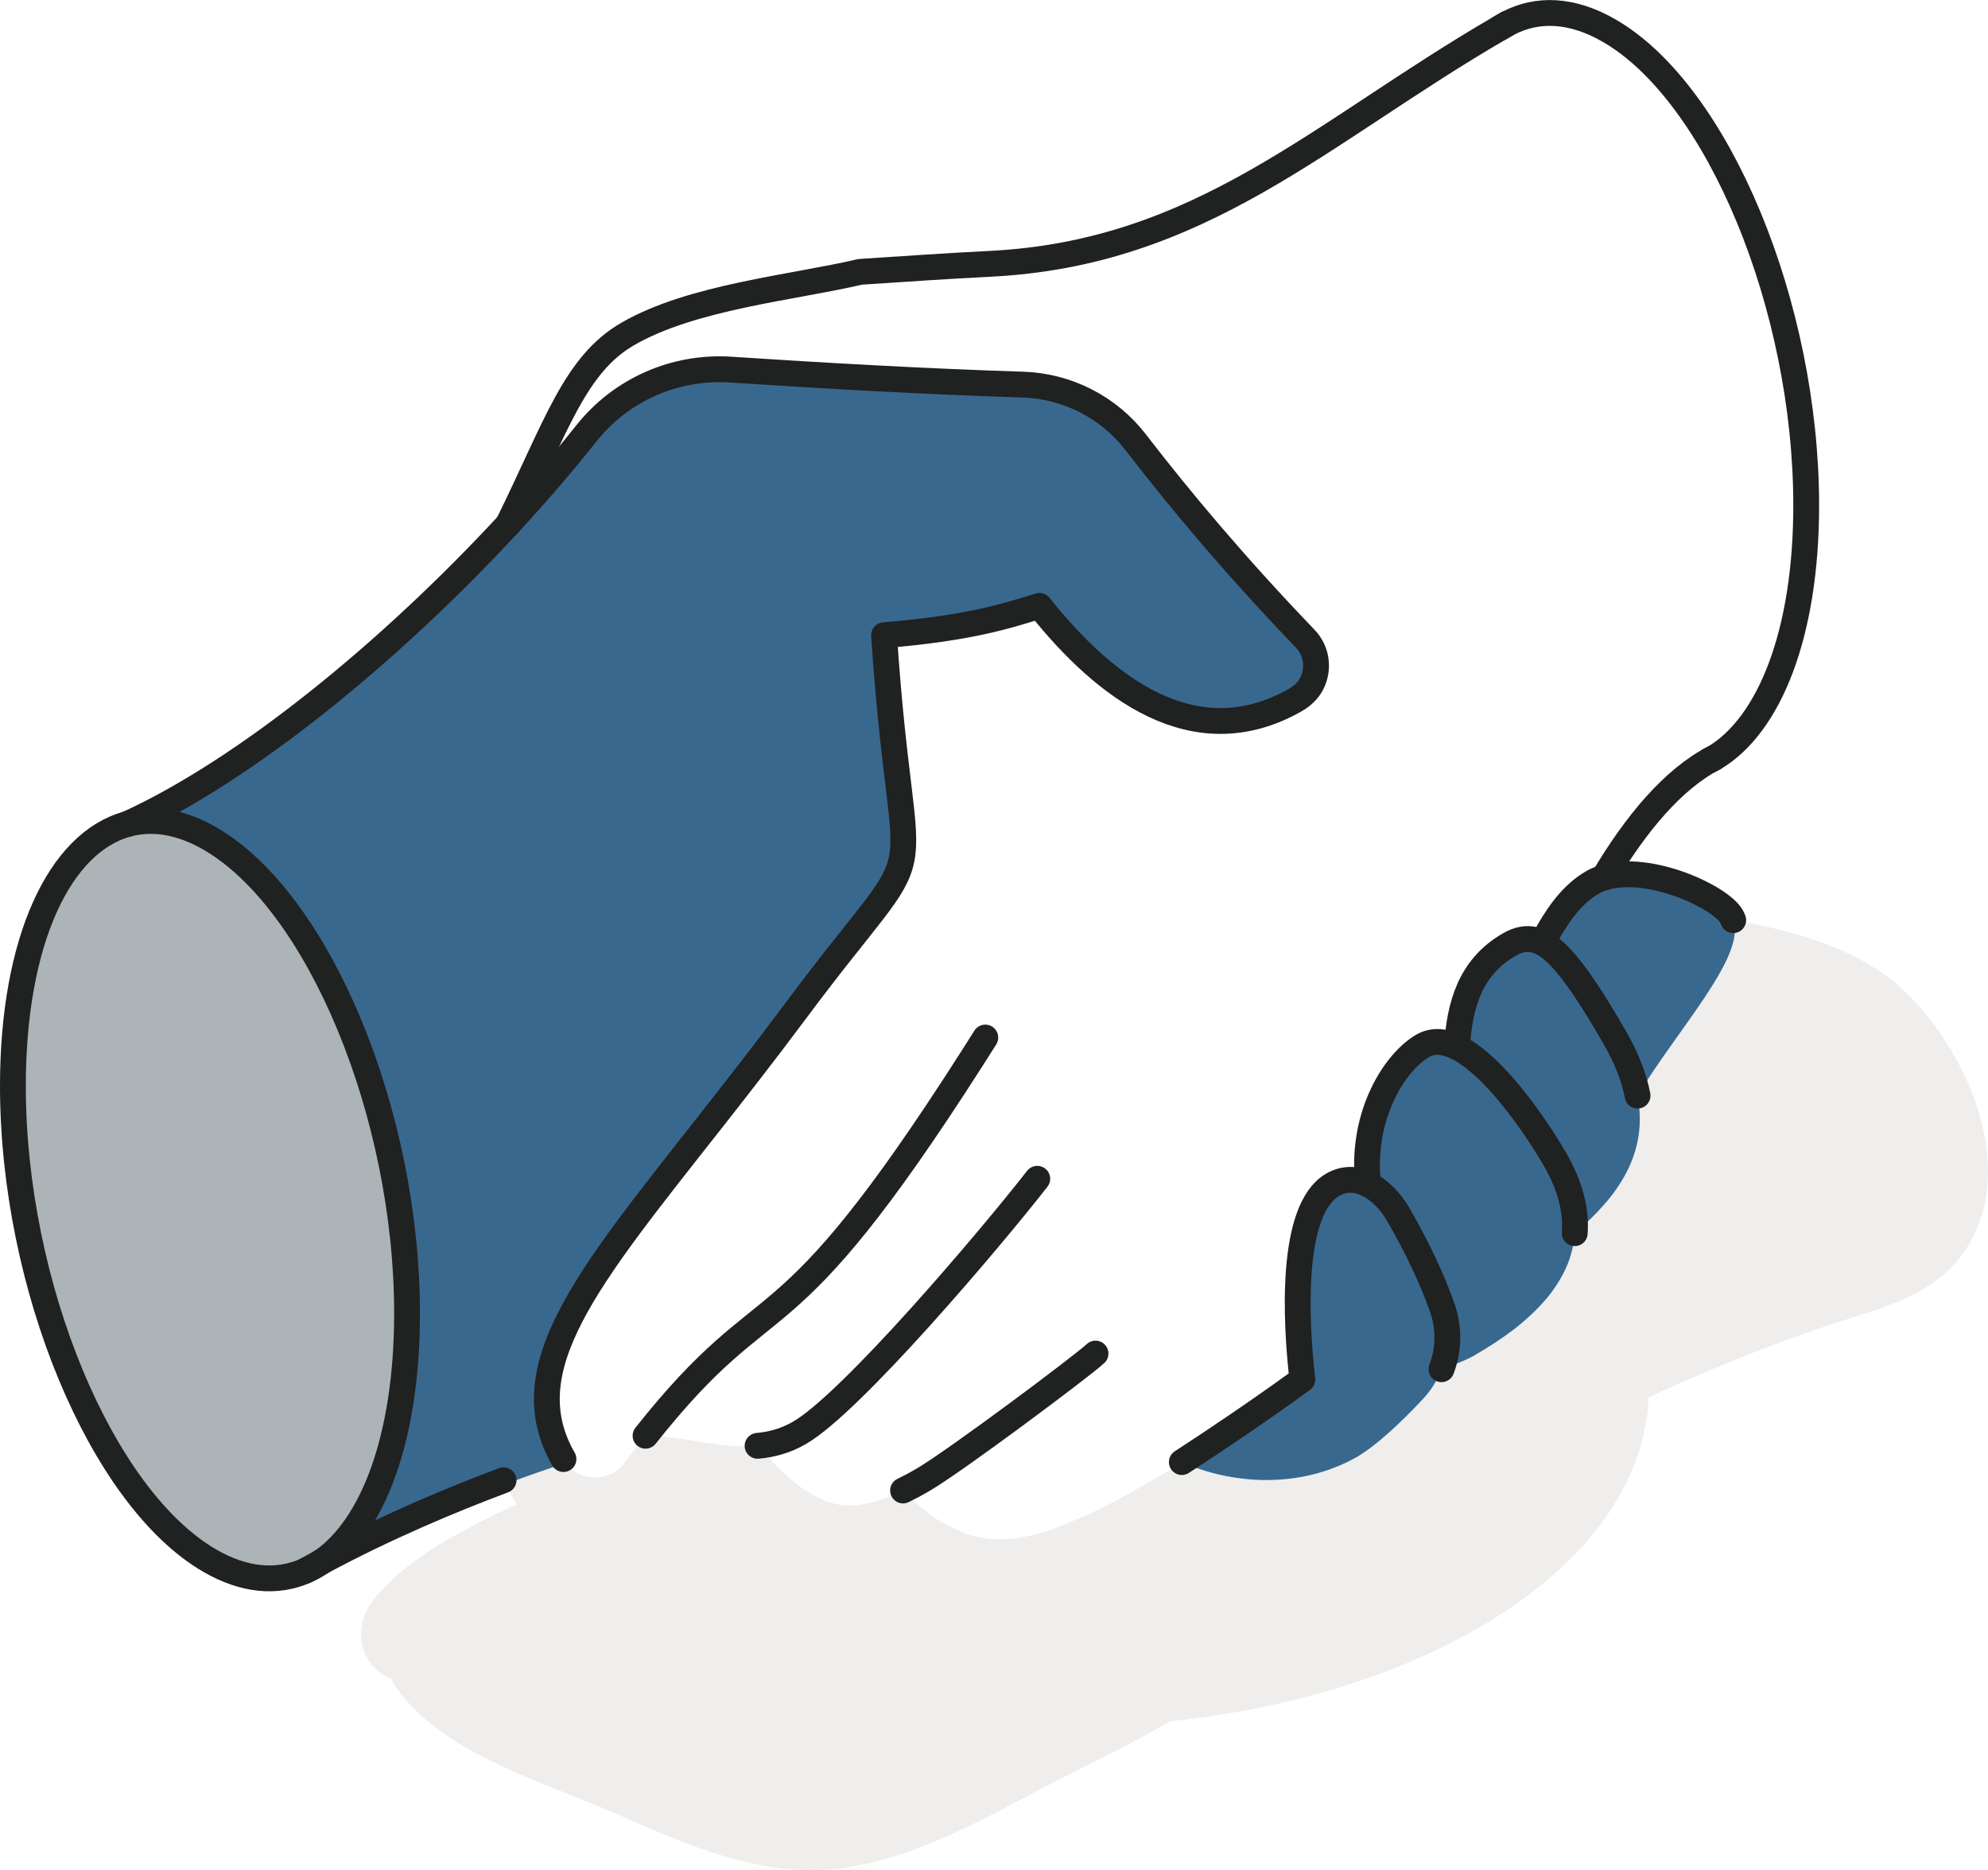 <?xml version="1.0" encoding="UTF-8"?> <svg xmlns="http://www.w3.org/2000/svg" xmlns:xlink="http://www.w3.org/1999/xlink" id="Layer_2" viewBox="0 0 231.06 217.3"><defs><style>.cls-1{fill:url(#New_Pattern_Swatch_3);}.cls-2{fill:#969a9e;}.cls-3{fill:#fff;}.cls-4,.cls-5{fill:none;}.cls-6{stroke:#39688e;stroke-miterlimit:10;}.cls-6,.cls-7{fill:#39688e;}.cls-8{fill:#efeeed;}.cls-5{stroke:#202121;stroke-linecap:round;stroke-linejoin:round;stroke-width:3px;}.cls-9{fill:#acb4b7;}</style><pattern id="New_Pattern_Swatch_3" x="0" y="0" width="16" height="19" patternTransform="translate(-5827.62 -5834.54) scale(.4)" patternUnits="userSpaceOnUse" viewBox="0 0 16 19"><rect class="cls-4" x="0" y="0" width="16" height="19"></rect><polygon class="cls-2" points="16 22.18 10.5 19 16 15.82 21.5 19 16 22.18"></polygon><polygon class="cls-2" points="8 12.68 2.5 9.5 8 6.32 13.5 9.5 8 12.68"></polygon><polygon class="cls-2" points="0 22.18 -5.5 19 0 15.82 5.5 19 0 22.18"></polygon><polygon class="cls-2" points="16 3.18 10.5 0 16 -3.18 21.5 0 16 3.18"></polygon><polygon class="cls-2" points="0 3.18 -5.5 0 0 -3.18 5.5 0 0 3.18"></polygon></pattern></defs><g id="DS-4"><g id="DS-4-2"><path class="cls-1" d="M201.45,106.92c-5.2-.86-10.42-1.24-14.84-1.6-2.17-.17-4.23.54-5.94,1.79-.83.6-1.57,1.32-2.2,2.13-1.53,1.92-2.46,4.32-2.46,6.68,0,5.6,3.9,9.12,8.8,10.27-2.48,1.14-4.62,2.73-6.71,4.4-1.49,1.19-2.95,2.41-4.49,3.53-.33.05-.66.13-.99.21-.28-.16-.55-.34-.84-.5-3.6-2.08-7.51-3.88-11.64-5.39-14.19-5.21-31.01-7.07-47.08-5.58-10.9,1-21.46,3.55-30.62,7.64-2.27,1.02-4.46,2.13-6.54,3.33-17.91,10.33-23.7,25.02-17.37,38.17,2.7-1.01,5.08-1.83,6.96-2.46.01.01.02.02.02.03.01.02.02.04.03.06,1.53,2.6,5.27,2.73,7.08.32.85-1.12,1.65-2.16,2.41-3.12,4.4-.01,8.75,1.56,13.02,1.17,2.02,2.22,3.77,3.95,5.48,5.12.64.44,1.27.8,1.92,1.08,2.3,1,4.7.97,7.79-.25.55-.21,1.12-.47,1.72-.76,8.57,8.76,15.53,6.57,29.34-1.41.73-.42,1.78-1.07,3.06-1.89,5.65,2.55,13.71,3.24,20.45-.66,2.01-1.16,4.85-3.75,7.57-6.66.96-1.02,1.69-2.21,2.16-3.47,1.37-.49,2.72-.96,3.99-1.7l.04-.03c6.63-3.82,11.07-8.44,11.46-14.08,5.03-4.27,8.58-9.25,7.3-15.98,4.66-7.74,12.64-16.2,11.12-20.39Z"></path><path class="cls-8" d="M228.73,144.79c-3.02,4.95-8.23,6.68-13.45,8.31-5.66,1.78-11.23,3.87-16.69,6.18-2.33.98-4.67,2.01-6.98,3.09-.37,9.73-6.97,19.39-19.82,26.82-10.15,5.86-22.72,9.46-35.85,10.83-3.8,2.27-7.85,4.22-11.79,6.21-8.05,4.08-16.6,9.37-25.63,10.75-9.95,1.52-18.68-2.66-27.57-6.5-8.31-3.6-19.57-6.8-24.94-14.45-.2-.29-.36-.6-.49-.91-3.63-1.53-4.81-5.87-2.03-9.33,3.91-4.85,10.4-8.1,16.57-11-.57-.92-1.09-1.85-1.53-2.79,2.7-1.01,5.08-1.83,6.96-2.46.01.01.02.02.02.03.01.02.02.04.03.06,1.53,2.6,5.27,2.73,7.08.32.85-1.12,1.65-2.16,2.41-3.12,4.4-.01,8.75,1.56,13.02,1.17,2.02,2.22,3.77,3.95,5.48,5.12.64.44,1.28.8,1.92,1.08,2.3,1,4.7.97,7.79-.25.55-.21,1.12-.47,1.72-.76,8.57,8.76,15.53,6.57,29.34-1.41.73-.42,1.78-1.07,3.06-1.89,5.65,2.55,13.71,3.24,20.45-.66,2.01-1.16,4.85-3.75,7.57-6.66.96-1.02,1.69-2.21,2.16-3.47,1.37-.49,2.72-.96,3.99-1.7l.04-.03c6.63-3.82,11.07-8.44,11.46-14.08,5.03-4.27,8.58-9.25,7.3-15.98,4.66-7.74,12.64-16.2,11.12-20.39,7.67,1.29,15.3,3.64,20.24,8.57,7.1,7.07,12.72,19.98,7.04,29.3Z"></path><path class="cls-9" d="M1.5,126.17c0,23.17,10.26,47.88,22.91,55.18,4,2.31,7.77,2.6,11.05,1.18.63-.36,1.89-1.05,1.89-1.05,6.01-4.09,9.96-14.5,9.96-28.87,0-23.17-10.25-47.88-22.9-55.18-3.43-1.98-6.68-2.48-9.61-1.69h-.02c-7.84,2.14-13.28,13.55-13.28,30.42Z"></path><path class="cls-6" d="M152.44,79.47c-.43.82-1.14,1.45-1.94,1.9-11.75,6.63-22.19-1.56-29.69-10.97-3.74,1.15-8.03,2.58-18.06,3.41,2.23,33.74,6.7,20.87-10.31,43.7-3.54,4.75-6.9,9.05-10,12.99-14.29,18.15-22.96,28.56-16.95,39.04-1.88.63-4.26,1.45-6.96,2.46-6.04,2.26-13.71,5.47-21.18,9.49,6.01-4.09,9.96-14.5,9.96-28.87,0-23.17-10.26-47.88-22.9-55.18-3.43-1.99-6.69-2.48-9.61-1.69,13.89-6.34,30.7-20.19,44.24-34.8,3.26-3.52,6.32-7.08,9.11-10.59,4.04-5.09,10.33-7.85,16.81-7.41,10.46.69,22.52,1.38,33.9,1.74,5.16.16,9.98,2.61,13.13,6.69,5.11,6.63,11.5,14.28,19.71,22.83,1.32,1.37,1.67,3.46.74,5.26Z"></path><path class="cls-3" d="M37.35,181.49c-.63.35-1.27.69-1.89,1.05.65-.28,1.28-.63,1.89-1.05Z"></path><path class="cls-3" d="M209.92,58.73c0,1.4-.04,2.77-.11,4.09-.69,12.81-4.67,21.99-10.57,25.23-4.18,2.3-8.05,6.5-11.42,11.65-.48.74-.95,1.5-1.41,2.27-.12.04-.24.08-.36.12-.23.08-.46.18-.68.29-.11.06-.21.12-.32.18-1.79,1.04-3.21,2.69-4.38,4.55-.51.79-.97,1.62-1.39,2.45-.27-.14-.54-.25-.81-.32-1.02-.29-2.01-.09-3.07.53-4.58,2.64-5.77,7.12-6.06,11.9-1.42-.69-2.78-.84-3.98-.15-1.86,1.08-3.93,3.54-5.22,6.92-.99,2.59-1.51,5.72-1.13,9.17-1.29-.64-2.72-.75-4.11.05-4.97,2.87-4.32,15.81-3.53,22.63-4.55,3.32-10.24,7.17-14.01,9.6-1.28.82-2.33,1.47-3.06,1.89-13.81,7.98-20.77,10.17-29.34,1.41-.6.29-1.17.55-1.72.76-3.09,1.21-5.49,1.25-7.79.25-.65-.28-1.28-.64-1.92-1.08-1.71-1.17-3.46-2.9-5.48-5.12-4.27.39-8.62-1.18-13.02-1.17-.76.96-1.56,2-2.41,3.12-1.81,2.41-5.55,2.28-7.08-.32-.01-.02-.02-.04-.03-.06,0-.01-.01-.02-.02-.03-6.01-10.48,2.66-20.89,16.95-39.04,3.1-3.94,6.46-8.24,10-12.99,17.01-22.83,12.54-9.96,10.31-43.7,10.03-.83,14.32-2.26,18.06-3.41,7.5,9.41,17.94,17.6,29.69,10.97.8-.45,1.51-1.08,1.94-1.9.93-1.8.58-3.89-.74-5.26-8.21-8.55-14.6-16.2-19.71-22.83-3.15-4.08-7.97-6.53-13.13-6.69-11.38-.36-23.44-1.05-33.9-1.74-6.48-.44-12.77,2.32-16.81,7.41-2.79,3.51-5.85,7.07-9.11,10.59,5.62-11.44,7.75-18.6,13.92-22.16,7.47-4.31,19.23-5.37,27-7.21,5.02-.33,10.02-.68,15.02-.93,24.67-1.19,38.42-15.27,59.34-27.4.31-.18.61-.36.91-.53,2.46-1.35,5.26-1.62,8.24-.73,1.15.35,2.34.86,3.55,1.56,12.65,7.3,22.9,32,22.9,55.18Z"></path><path class="cls-7" d="M167.54,159.1c-.47,1.26-1.2,2.45-2.16,3.47-2.72,2.91-5.56,5.5-7.57,6.66-6.74,3.9-14.8,3.21-20.45.66,3.77-2.43,9.46-6.28,14.01-9.6-.79-6.82-1.44-19.76,3.53-22.63,1.39-.8,2.82-.69,4.11-.05,1.41.7,2.65,2.04,3.5,3.5,2.36,4.09,4,7.66,5.13,10.87.82,2.35.76,4.87-.1,7.12Z"></path><path class="cls-7" d="M183.03,143.29c-.39,5.64-4.83,10.26-11.46,14.08l-.04.03c-1.27.74-2.62,1.21-3.99,1.7.86-2.25.92-4.77.1-7.12-1.13-3.21-2.77-6.78-5.13-10.87-.85-1.46-2.09-2.8-3.5-3.5-.38-3.45.14-6.58,1.13-9.17,1.29-3.38,3.36-5.84,5.22-6.92,1.2-.69,2.56-.54,3.98.15,1.64.8,3.35,2.32,4.96,4.09.27.3.53.6.8.91.13.16.26.31.39.47.65.78,1.27,1.59,1.85,2.39.26.35.52.71.76,1.06,1.07,1.53,1.97,2.98,2.62,4.1,1.8,3.1,2.5,5.96,2.31,8.6Z"></path><path class="cls-7" d="M183.03,143.29c.19-2.64-.51-5.5-2.31-8.6-.65-1.12-1.55-2.57-2.62-4.1-.24-.35-.5-.71-.76-1.06-.58-.8-1.2-1.61-1.85-2.39-.13-.16-.26-.31-.39-.47-.26-.31-.53-.61-.8-.91-1.61-1.77-3.32-3.29-4.96-4.09.29-4.78,1.48-9.26,6.06-11.9,1.06-.62,2.05-.82,3.07-.53.27.07.54.18.81.32.55.29,1.12.72,1.72,1.3.15.15.31.3.46.47,1.7,1.82,3.67,4.82,6.22,9.23,1.4,2.44,2.26,4.68,2.65,6.75,1.28,6.73-2.27,11.71-7.3,15.98Z"></path><path class="cls-3" d="M174.33,3.25c.3-.17.61-.36.91-.53-.3.16-.61.34-.91.53Z"></path><path class="cls-7" d="M190.33,127.31c-.39-2.07-1.25-4.31-2.65-6.75-2.55-4.41-4.52-7.41-6.22-9.23-.15-.17-.31-.33-.46-.47-.6-.58-1.17-1.01-1.72-1.3.42-.83.88-1.66,1.39-2.45,1.17-1.86,2.59-3.51,4.38-4.55.11-.06.21-.12.32-.18.22-.11.45-.2.68-.29.12-.04.24-.08.36-.12,5.29-1.61,13.53,2.25,14.83,4.5.08.14.15.29.21.45,1.52,4.19-6.46,12.65-11.12,20.39Z"></path><path class="cls-5" d="M37.35,181.49c6.01-4.09,9.96-14.5,9.96-28.87,0-23.17-10.25-47.88-22.9-55.18-3.43-1.98-6.68-2.48-9.61-1.69"></path><path class="cls-5" d="M14.78,95.76c-7.84,2.13-13.28,13.54-13.28,30.42,0,23.17,10.26,47.88,22.91,55.18,4,2.31,7.76,2.6,11.05,1.18.65-.28,1.28-.63,1.89-1.05"></path><path class="cls-5" d="M198.63,88.39c.21-.1.42-.21.62-.33,6.38-3.8,10.68-14.38,10.68-29.32,0-23.18-10.25-47.88-22.9-55.18-4.31-2.49-8.35-2.65-11.79-.83-.3.16-.61.34-.91.53"></path><path class="cls-5" d="M59.04,60.95c-13.54,14.62-30.34,28.46-44.24,34.8h-.02"></path><path class="cls-5" d="M59.04,60.95c3.26-3.52,6.32-7.08,9.11-10.59,4.04-5.09,10.33-7.85,16.81-7.41,10.46.69,22.52,1.38,33.9,1.74,5.16.16,9.98,2.61,13.13,6.69,5.11,6.63,11.5,14.28,19.71,22.83,1.32,1.37,1.67,3.46.74,5.26-.43.82-1.14,1.45-1.94,1.9-11.75,6.63-22.19-1.56-29.69-10.97-3.74,1.15-8.03,2.58-18.06,3.41,2.23,33.74,6.7,20.87-10.31,43.7-3.54,4.75-6.9,9.05-10,12.99-14.29,18.15-22.96,28.56-16.95,39.04"></path><path class="cls-5" d="M75.03,166.83c15.02-18.95,15.21-8.22,38.03-43.97.48-.75.96-1.51,1.46-2.3"></path><path class="cls-5" d="M88.05,168c1.65-.14,3.27-.58,4.89-1.52,5.98-3.45,22.05-22.37,27.62-29.51"></path><path class="cls-5" d="M104.96,173.19c.72-.35,1.48-.75,2.28-1.22,3.65-2.1,18.74-13.39,20.09-14.69"></path><path class="cls-5" d="M137.36,169.89c3.77-2.43,9.46-6.28,14.01-9.6-.79-6.82-1.44-19.76,3.53-22.63,1.39-.8,2.82-.69,4.11-.05,1.41.7,2.65,2.04,3.5,3.5,2.36,4.09,4,7.66,5.13,10.87.82,2.35.76,4.87-.1,7.12"></path><path class="cls-5" d="M175.24,2.72c-.3.17-.61.35-.91.53-20.92,12.14-34.68,26.21-59.35,27.41-5,.25-10,.6-15.02.93-7.77,1.83-19.53,2.89-26.99,7.21-6.17,3.56-8.3,10.72-13.93,22.16"></path><path class="cls-5" d="M199.24,88.05c-4.85,2.51-9.15,7.74-12.83,13.92"></path><path class="cls-5" d="M179.28,109.56c.42-.83.88-1.66,1.39-2.45,1.17-1.86,2.59-3.51,4.38-4.55.11-.06.21-.12.32-.18.22-.11.45-.2.68-.29l.36-.12c5.29-1.61,13.53,2.25,14.83,4.5.08.14.15.29.21.45"></path><path class="cls-5" d="M169.34,121.67c.29-4.78,1.48-9.26,6.06-11.9,1.06-.62,2.05-.82,3.07-.53.27.07.54.18.81.32.55.29,1.12.72,1.72,1.3.15.15.31.3.46.47,1.7,1.82,3.67,4.82,6.22,9.23,1.4,2.44,2.26,4.68,2.65,6.75"></path><path class="cls-5" d="M159.01,137.61c-.38-3.45.14-6.58,1.13-9.17,1.29-3.38,3.36-5.84,5.22-6.92,1.2-.69,2.56-.54,3.98.15,1.64.8,3.35,2.32,4.96,4.09.27.3.54.6.8.91.13.16.26.31.39.47.65.78,1.27,1.58,1.85,2.39.26.35.52.71.76,1.06,1.07,1.53,1.97,2.98,2.62,4.1,1.8,3.1,2.5,5.96,2.31,8.6"></path><path class="cls-5" d="M58.53,172c-6.04,2.26-13.71,5.47-21.18,9.49,0,0-.01,0-.04.02-.01.01-.02.01-.04.03-.01,0-.02,0-.04.02-.33.18-1.27.69-1.78.97"></path></g></g></svg> 